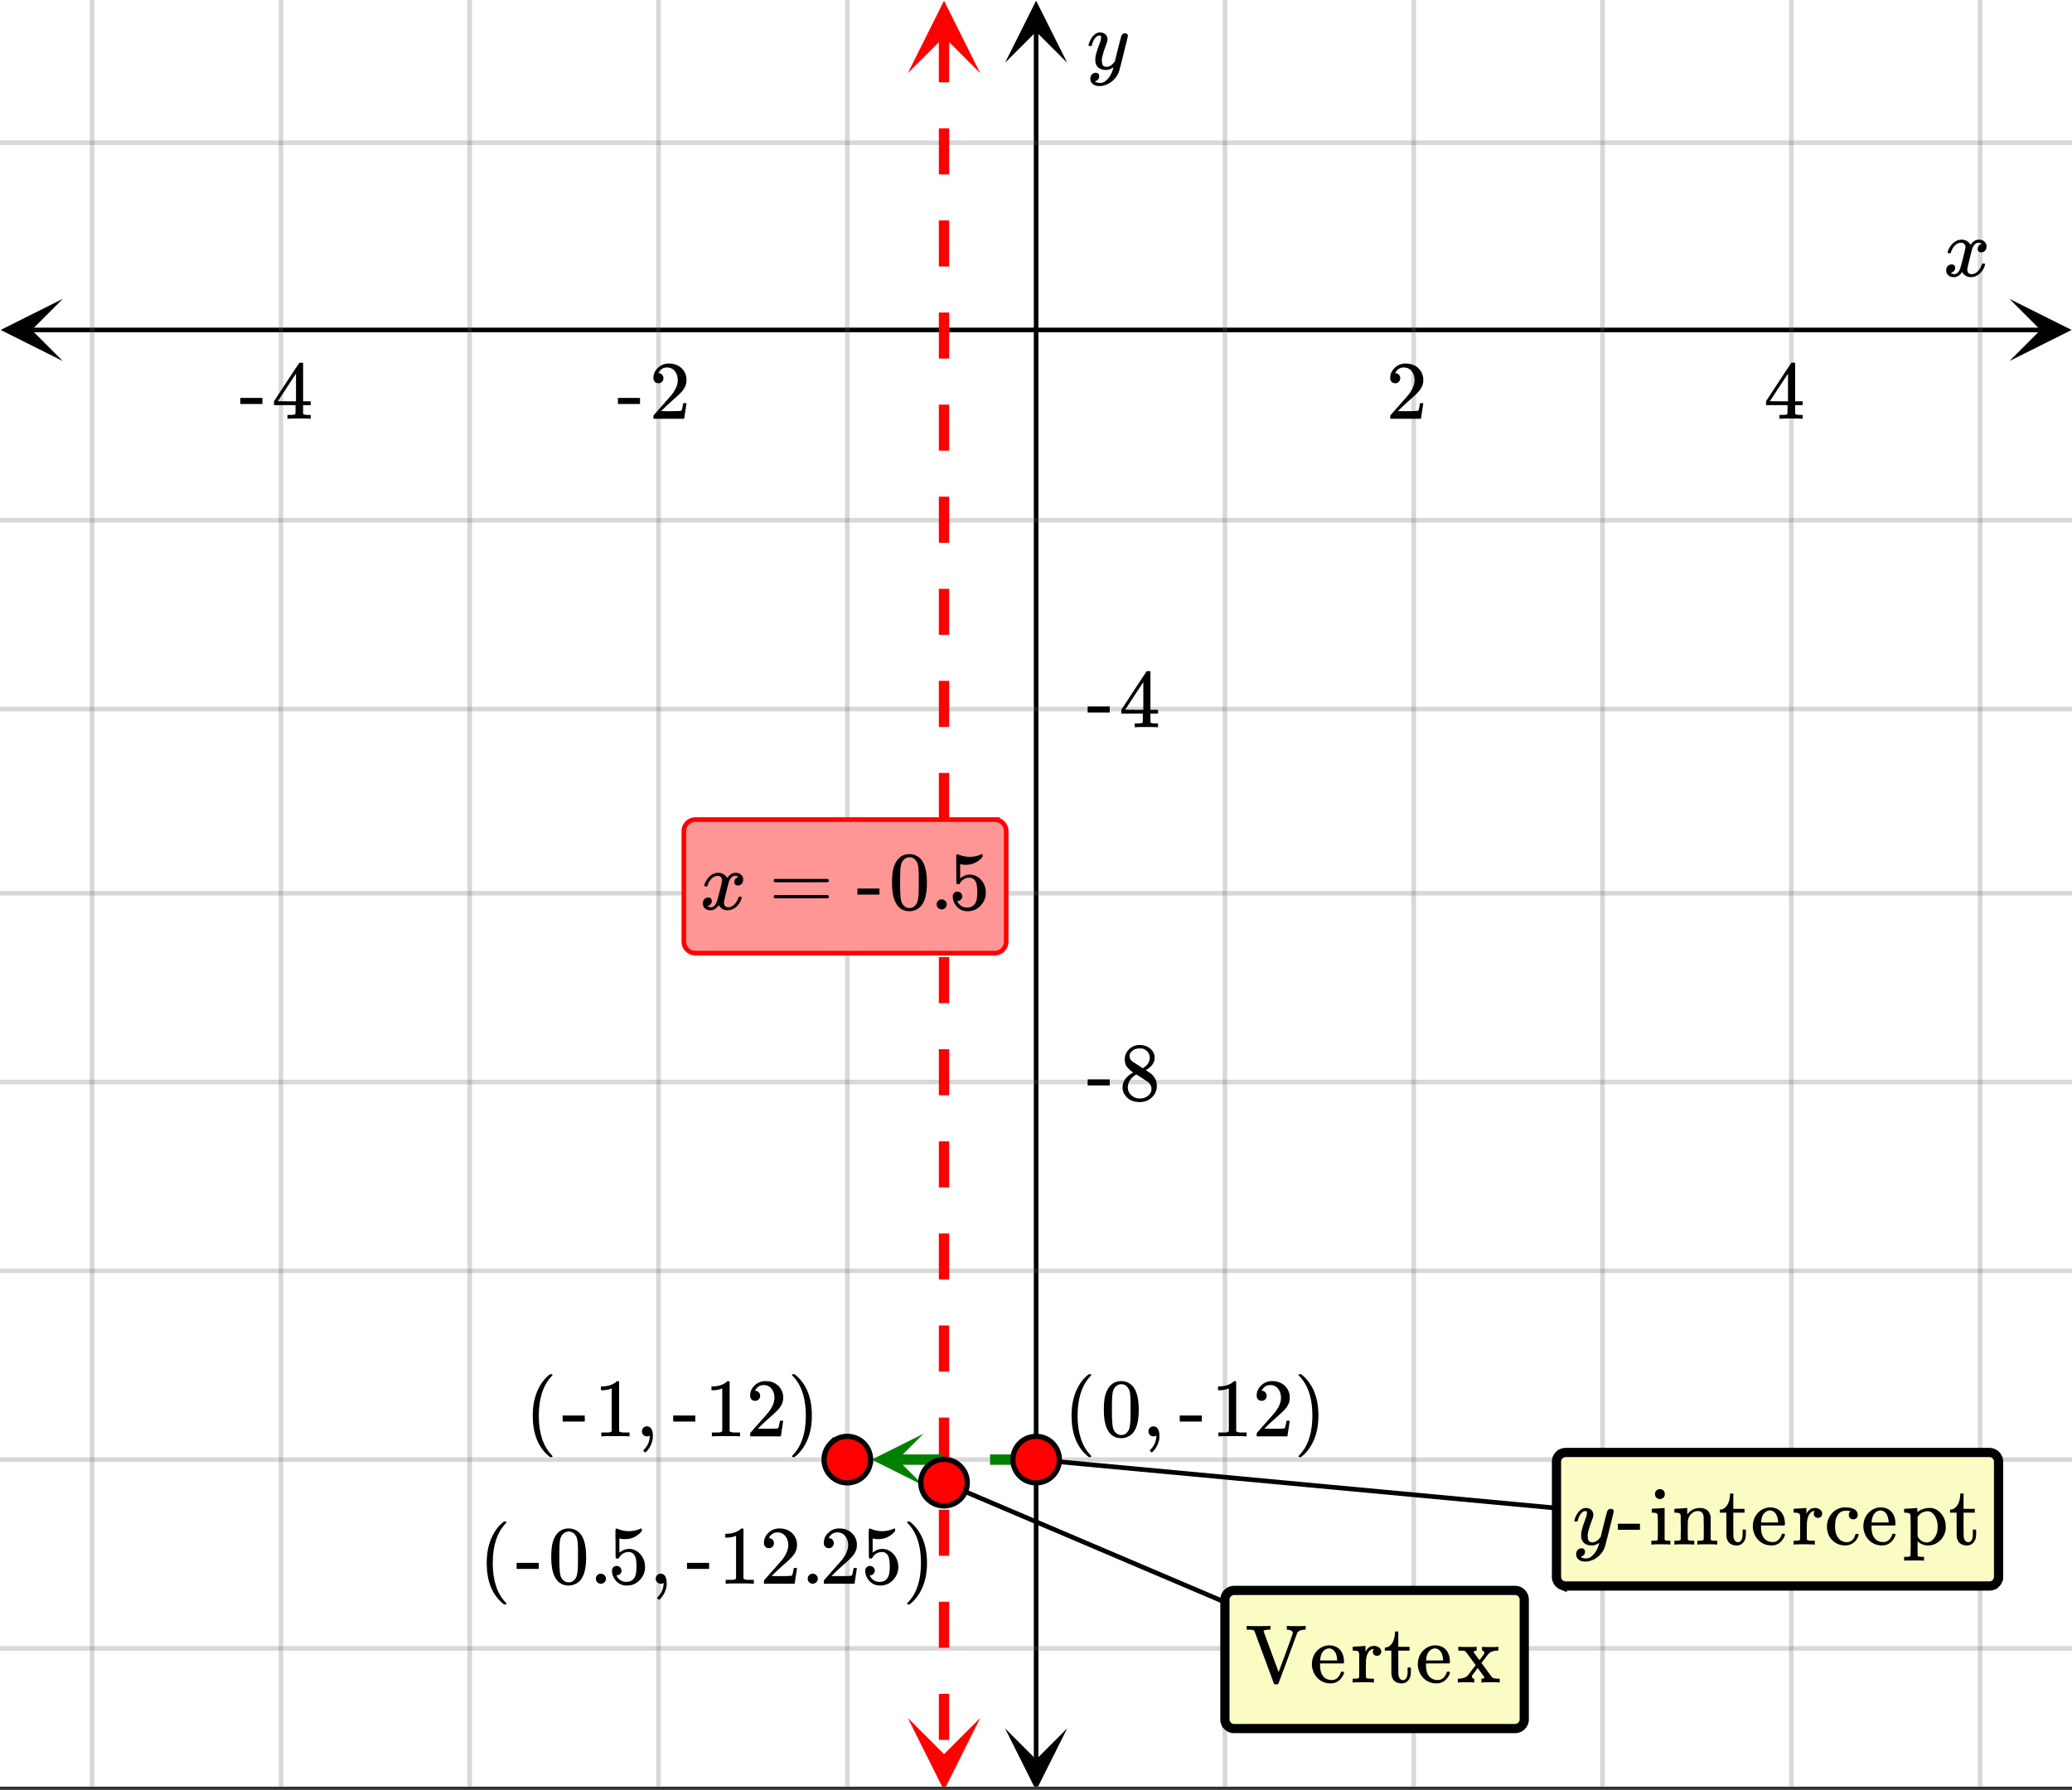 <svg xmlns="http://www.w3.org/2000/svg" xmlns:xlink="http://www.w3.org/1999/xlink" width="449.28" height="388.16" viewBox="0 0 336.96 291.12"><rect x="0" y="0" width="336.96" height="291.12" fill="#333333" stroke="none"/><defs><symbol overflow="visible" id="l"><path d="M.781-3.75C.727-3.8.703-3.848.703-3.89c.031-.25.172-.563.422-.938.414-.633.941-1.004 1.578-1.11.133-.007.235-.015.297-.015.313 0 .598.086.86.25.269.156.46.355.578.594.113-.157.187-.25.218-.282.332-.375.711-.562 1.14-.562.364 0 .661.105.891.312.227.211.344.465.344.766 0 .281-.078.516-.234.703a.776.776 0 0 1-.625.281.64.64 0 0 1-.422-.14.521.521 0 0 1-.156-.39c0-.415.222-.696.672-.845a.58.58 0 0 0-.141-.093.705.705 0 0 0-.39-.094.91.91 0 0 0-.266.031c-.336.149-.586.445-.75.89-.032.075-.164.579-.39 1.516-.231.93-.356 1.45-.376 1.563a1.827 1.827 0 0 0-.047.406c0 .211.063.383.188.516.125.125.289.187.5.187.383 0 .726-.16 1.031-.484.3-.32.508-.676.625-1.063.02-.082.04-.129.063-.14.03-.02.109-.031.234-.031.164 0 .25.039.25.109 0 .012-.012.058-.031.14-.149.563-.461 1.055-.938 1.47-.43.323-.875.484-1.344.484-.625 0-1.101-.282-1.421-.844-.262.406-.594.68-1 .812-.086.02-.2.032-.344.032-.524 0-.89-.188-1.11-.563a.953.953 0 0 1-.14-.531c0-.27.078-.5.234-.688a.798.798 0 0 1 .625-.28c.395 0 .594.187.594.562 0 .336-.164.574-.484.718a.359.359 0 0 1-.063.047l-.078.031c-.012.012-.024.016-.031.016h-.032c0 .031.063.074.188.125a.817.817 0 0 0 .36.078c.32 0 .597-.203.827-.61.102-.163.282-.75.532-1.75.05-.206.109-.437.171-.687.063-.257.11-.457.141-.593.031-.133.05-.211.063-.235a2.86 2.86 0 0 0 .078-.531.678.678 0 0 0-.188-.5.613.613 0 0 0-.484-.203c-.406 0-.762.156-1.063.469a2.562 2.562 0 0 0-.609 1.078c-.012.074-.031.12-.063.14a.752.752 0 0 1-.218.016zm0 0"/></symbol><symbol overflow="visible" id="p"><path d="M6.234-5.813c.125 0 .227.04.313.11.094.062.14.152.14.266 0 .117-.226 1.058-.671 2.828C5.578-.836 5.328.133 5.266.312a3.459 3.459 0 0 1-.688 1.22 3.641 3.641 0 0 1-1.11.874c-.491.239-.945.36-1.359.36-.687 0-1.152-.22-1.39-.657-.094-.125-.14-.304-.14-.53 0-.306.085-.544.265-.72.187-.168.379-.25.578-.25.394 0 .594.188.594.563 0 .332-.157.578-.47.734a.298.298 0 0 1-.062.032.295.295 0 0 0-.078.03c-.011.009-.023.016-.031.016L1.328 2c.031.05.129.11.297.172.133.05.273.078.422.078h.11c.155 0 .273-.012.359-.031.332-.094.648-.324.953-.688A3.69 3.69 0 0 0 4.188.25c.093-.3.14-.477.14-.531 0-.008-.012-.004-.031.015a.358.358 0 0 1-.078.047c-.336.239-.703.36-1.11.36-.46 0-.84-.106-1.14-.313-.293-.219-.48-.531-.563-.937a2.932 2.932 0 0 1-.015-.407c0-.218.007-.382.03-.5.063-.394.266-1.054.61-1.984.196-.531.297-.898.297-1.11a.838.838 0 0 0-.031-.265c-.024-.05-.074-.078-.156-.078h-.063c-.21 0-.406.094-.594.281-.293.293-.511.727-.656 1.297 0 .012-.008.027-.015.047a.188.188 0 0 1-.032.047l-.015.015c-.012.012-.028.016-.047.016h-.36C.305-3.8.281-3.836.281-3.86a.97.97 0 0 1 .047-.203c.188-.625.469-1.113.844-1.468.3-.282.617-.422.953-.422.383 0 .688.105.906.312.227.2.344.485.344.86-.023.168-.04.261-.047.281 0 .055-.07.246-.203.578-.367 1-.586 1.735-.656 2.203a1.857 1.857 0 0 0-.016.297c0 .344.05.61.156.797.114.18.313.266.594.266.207 0 .406-.051.594-.157a1.84 1.84 0 0 0 .422-.328c.093-.101.21-.242.36-.422a32.833 32.833 0 0 1 .25-1.063c.093-.35.175-.687.25-1 .343-1.35.534-2.062.577-2.124a.592.592 0 0 1 .578-.36zm0 0"/></symbol><symbol overflow="visible" id="m"><path d="M1.484-5.781c-.25 0-.449-.078-.593-.235a.872.872 0 0 1-.22-.609c0-.645.243-1.195.735-1.656a2.46 2.46 0 0 1 1.766-.703c.77 0 1.41.21 1.922.625.508.418.82.964.937 1.64.008.168.016.32.016.453 0 .524-.156 1.012-.469 1.47-.25.374-.758.89-1.516 1.546-.324.281-.777.695-1.359 1.234l-.781.766 1.016.016c1.414 0 2.164-.024 2.25-.079.039-.007.085-.101.14-.28.031-.095.094-.4.188-.923v-.03h.53v.03l-.374 2.47V0h-5v-.25c0-.188.008-.29.031-.313.008-.007.383-.437 1.125-1.28.977-1.095 1.61-1.813 1.89-2.157.602-.82.907-1.57.907-2.25 0-.594-.156-1.086-.469-1.484-.312-.407-.746-.61-1.297-.61-.523 0-.945.235-1.265.703-.024.032-.047.079-.078.141a.274.274 0 0 0-.047.078c0 .012.02.016.062.016a.68.68 0 0 1 .547.25.801.801 0 0 1 .219.562c0 .23-.078.422-.235.578a.76.76 0 0 1-.578.235zm0 0"/></symbol><symbol overflow="visible" id="n"><path d="M6.234 0c-.125-.031-.71-.047-1.75-.047-1.074 0-1.671.016-1.796.047h-.126v-.625h.422c.383-.008.618-.031.704-.063a.286.286 0 0 0 .171-.14c.008-.008.016-.25.016-.719v-.672h-3.5v-.625l2.031-3.11A431.58 431.58 0 0 1 4.5-9.108c.02-.008.113-.016.281-.016h.25l.078.078v6.203h1.235v.625H5.109V-.89a.25.25 0 0 0 .079.157c.07.062.328.101.765.109h.39V0zm-2.28-2.844v-4.5L1-2.859l1.469.015zm0 0"/></symbol><symbol overflow="visible" id="o"><path d="M.14-2.406v-.985h3.594v.985zm0 0"/></symbol><symbol overflow="visible" id="q"><path d="M2.313-4.516c-.438-.289-.778-.593-1.016-.906-.242-.312-.36-.723-.36-1.234 0-.383.07-.707.22-.969.195-.406.488-.734.874-.984.383-.25.82-.375 1.313-.375.613 0 1.144.164 1.594.484.445.324.722.734.828 1.234.007.055.015.164.015.329 0 .199-.008.328-.015.39-.137.594-.547 1.11-1.235 1.547l-.156.11c.5.343.758.523.781.53.664.544 1 1.215 1 2.016 0 .73-.265 1.356-.797 1.875-.53.508-1.199.766-2 .766C2.254.297 1.441-.11.922-.922c-.23-.32-.344-.71-.344-1.172 0-.976.578-1.785 1.735-2.422zM5-6.922c0-.383-.125-.71-.375-.984a1.69 1.69 0 0 0-.922-.516h-.437c-.48 0-.883.164-1.204.485-.23.21-.343.453-.343.734 0 .387.164.695.5.922.039.043.328.23.86.562l.78.516c.008-.008.067-.047.172-.11a2.95 2.95 0 0 0 .25-.187C4.758-5.883 5-6.36 5-6.922zM1.437-2.109c0 .523.192.96.579 1.312a2.01 2.01 0 0 0 1.359.516c.363 0 .695-.07 1-.219.3-.156.531-.36.688-.61.144-.226.218-.472.218-.734 0-.383-.156-.726-.468-1.031-.075-.07-.45-.328-1.125-.766l-.407-.265C3.133-4 3.02-4.07 2.937-4.125l-.109-.063-.156.079c-.563.367-.938.812-1.125 1.343-.074.243-.11.461-.11.657zm0 0"/></symbol><symbol overflow="visible" id="r"><path d="M4.484 3.25c0 .082-.078.125-.234.125h-.172l-.39-.328C2.07 1.578 1.265-.563 1.265-3.375c0-1.094.129-2.094.39-3C2.07-7.789 2.75-8.93 3.688-9.797c.07-.05.144-.11.218-.172.082-.07.14-.117.172-.14h.172c.102 0 .164.015.188.046.03.024.046.047.046.079 0 .03-.046.093-.14.187C2.945-8.317 2.25-6.172 2.25-3.359c0 2.804.695 4.937 2.094 6.406.093.101.14.172.14.203zm0 0"/></symbol><symbol overflow="visible" id="s"><path d="M1.297-7.89c.5-.727 1.187-1.094 2.062-1.094.657 0 1.227.226 1.72.671.25.243.456.547.624.922.332.75.5 1.778.5 3.079 0 1.398-.195 2.46-.578 3.187-.25.523-.621.902-1.11 1.14a2.534 2.534 0 0 1-1.14.282c-1.031 0-1.79-.473-2.266-1.422-.386-.727-.578-1.79-.578-3.188 0-.832.051-1.519.156-2.062a4.48 4.48 0 0 1 .61-1.516zm3.031-.157a1.24 1.24 0 0 0-.953-.437c-.375 0-.7.148-.969.437-.199.211-.336.465-.406.766-.074.293-.121.797-.14 1.515 0 .063-.008.246-.016.547v.735c0 .855.008 1.453.031 1.796.031.637.082 1.09.156 1.36.07.273.207.508.406.703.25.273.563.406.938.406.363 0 .664-.133.906-.406.196-.195.332-.43.407-.703.07-.27.128-.723.171-1.36.008-.343.016-.94.016-1.796v-.735-.547c-.023-.718-.07-1.222-.14-1.515-.075-.301-.212-.555-.407-.766zm0 0"/></symbol><symbol overflow="visible" id="t"><path d="M1.047-.813a.79.79 0 0 1 .234-.578.783.783 0 0 1 .578-.234.79.79 0 0 1 .594.25c.156.156.235.34.235.547a.784.784 0 0 1-.25.594.767.767 0 0 1-.563.234.832.832 0 0 1-.594-.234.815.815 0 0 1-.234-.579zm0 0"/></symbol><symbol overflow="visible" id="u"><path d="M1.438-2.89a.72.72 0 0 1 .546.234.72.72 0 0 1 .235.547c0 .21-.078.386-.235.53a.73.73 0 0 1-.515.22h-.094l.047.062c.133.293.336.531.61.719.28.187.609.281.984.281.644 0 1.101-.27 1.375-.812.175-.332.265-.907.265-1.72 0-.925-.125-1.55-.375-1.874-.23-.3-.515-.453-.86-.453-.698 0-1.23.308-1.593.922a.312.312 0 0 1-.094.125.761.761 0 0 1-.203.015c-.148 0-.23-.031-.25-.093-.023-.032-.031-.817-.031-2.36 0-.258-.008-.57-.016-.937v-.72c0-.5.032-.75.094-.75a.047.047 0 0 1 .047-.03l.25.078a4.646 4.646 0 0 0 3.625-.016.402.402 0 0 1 .172-.062c.07 0 .11.086.11.25v.171C4.8-7.686 3.878-7.25 2.765-7.25c-.282 0-.532-.023-.75-.078l-.141-.031v2.312c.508-.406 1.035-.61 1.578-.61.164 0 .348.024.547.063.602.157 1.094.5 1.469 1.032.383.523.578 1.14.578 1.859 0 .812-.29 1.515-.86 2.11-.562.593-1.261.89-2.093.89C2.52.297 2.035.14 1.64-.172a1.618 1.618 0 0 1-.438-.453C.93-.945.758-1.348.687-1.828c0-.02-.007-.055-.015-.11v-.14c0-.25.07-.445.219-.594a.745.745 0 0 1 .546-.219zm0 0"/></symbol><symbol overflow="visible" id="v"><path d="M1.281-.234a.767.767 0 0 1-.234-.563c0-.226.07-.422.219-.578a.768.768 0 0 1 .578-.25c.343 0 .593.148.75.438.156.28.234.64.234 1.078a8.8 8.8 0 0 1-.015.468 4.012 4.012 0 0 1-.985 2.063c-.137.125-.219.187-.25.187s-.09-.043-.172-.125c-.086-.074-.125-.132-.125-.171 0-.043.047-.11.14-.204.552-.562.852-1.25.907-2.062v-.172c-.012 0-.039.016-.078.047A.829.829 0 0 1 1.89 0a.85.85 0 0 1-.609-.234zm0 0"/></symbol><symbol overflow="visible" id="w"><path d="M5.61 0c-.157-.031-.872-.047-2.141-.047C2.207-.047 1.5-.03 1.344 0h-.157v-.625h.344c.52 0 .86-.008 1.016-.031.07-.008.18-.067.328-.172v-6.969c-.023 0-.059.016-.11.047a4.134 4.134 0 0 1-1.39.25h-.25v-.625h.25c.758-.02 1.39-.188 1.89-.5a2.46 2.46 0 0 0 .422-.313c.008-.03.063-.046.157-.046a.36.36 0 0 1 .234.078v8.078c.133.137.43.203.89.203h.798V0zm0 0"/></symbol><symbol overflow="visible" id="x"><path d="M.813-10.094l.046-.015h.297l.375.312C3.156-8.317 3.97-6.176 3.97-3.375c0 1.105-.133 2.105-.39 3C3.16 1.039 2.476 2.18 1.53 3.047c-.062.05-.136.11-.218.172-.075.07-.125.125-.157.156H1a.547.547 0 0 1-.219-.031c-.031-.024-.047-.07-.047-.14.008 0 .063-.06.157-.173C2.285 1.582 2.984-.55 2.984-3.375c0-2.82-.699-4.957-2.093-6.406-.094-.102-.149-.16-.157-.172 0-.07.024-.117.079-.14zm0 0"/></symbol><symbol overflow="visible" id="y"><path d="M1.531-8.36a.619.619 0 0 0-.265-.187c-.086-.02-.293-.035-.625-.047H.25v-.61h.125c.125.024.68.032 1.672.032 1.082 0 1.723-.008 1.922-.031h.14v.61h-.28c-.419.011-.673.062-.767.155C3.02-8.414 3-8.39 3-8.358c0 .023.406 1.136 1.219 3.343.812 2.211 1.222 3.313 1.234 3.313.344-.938.727-1.977 1.156-3.125.758-2.063 1.141-3.133 1.141-3.219 0-.176-.094-.312-.281-.406a1.386 1.386 0 0 0-.625-.14H6.78v-.61h.125c.157.023.672.031 1.547.031.77 0 1.207-.008 1.313-.031h.078v.61H9.75c-.668 0-1.102.187-1.297.562 0 .011-.508 1.383-1.515 4.11A563.17 563.17 0 0 1 5.405.186c-.031.07-.11.11-.234.11h-.25c-.125 0-.203-.04-.234-.11-.012-.023-.54-1.44-1.579-4.265-1.054-2.82-1.578-4.25-1.578-4.281zm0 0"/></symbol><symbol overflow="visible" id="z"><path d="M5.594-3.297c0 .063-.032.125-.094.188H1.703v.203c0 .656.086 1.156.266 1.5.32.668.879 1 1.672 1 .382 0 .707-.145.968-.438.176-.176.317-.406.422-.687.02-.102.047-.164.078-.188.032-.031.102-.047.22-.047.175 0 .265.047.265.141 0 .031-.012.09-.032.172-.18.469-.453.855-.828 1.156-.367.293-.82.438-1.359.438-.18 0-.375-.024-.594-.063a2.754 2.754 0 0 1-1.375-.687 3.04 3.04 0 0 1-.86-1.344 2.84 2.84 0 0 1-.171-.984c0-.833.238-1.532.719-2.094.488-.57 1.093-.907 1.812-1a.857.857 0 0 1 .188-.016c.812 0 1.43.246 1.86.734.425.481.64 1.153.64 2.016zm-1.11-.406c-.074-.977-.402-1.57-.984-1.781a1.03 1.03 0 0 0-.297-.063c-.46 0-.84.219-1.14.656-.18.282-.293.684-.344 1.204v.093h2.765zm0 0"/></symbol><symbol overflow="visible" id="A"><path d="M.484-.625h.188c.351 0 .566-.063.64-.188v-.109-.297a7.38 7.38 0 0 0 .016-.437v-2.766l-.016-.312c-.03-.164-.101-.282-.203-.344-.105-.063-.304-.098-.593-.11h-.25V-5.5c0-.207.007-.313.03-.313l.142-.015c.082-.008.207-.02.374-.031l.485-.016c.144-.008.3-.02.469-.031.164-.02.296-.032.39-.032.094-.007.145-.015.156-.015h.032v.922c.176-.29.363-.516.562-.672.207-.164.485-.25.828-.25.25 0 .461.055.641.156.352.18.531.434.531.766 0 .199-.07.367-.203.5a.692.692 0 0 1-.484.187.685.685 0 0 1-.485-.187.653.653 0 0 1-.187-.485c0-.156.035-.28.11-.375a.273.273 0 0 0 .03-.078c-.023-.008-.124.012-.312.063-.148.074-.258.14-.328.203-.356.344-.563.914-.625 1.703v.516c-.012.355-.016.656-.016.906v.719c.008.093.016.183.016.265v.266c.039.074.098.121.172.14.082.032.316.055.703.063h.422V0h-.125c-.156-.031-.727-.047-1.703-.047C1.004-.047.5-.03.375 0h-.11v-.625zm0 0"/></symbol><symbol overflow="visible" id="B"><path d="M1.906-8.094v-.203h.532v2.485h1.828v.625H2.437v1.937c.008 1.125.016 1.762.016 1.906.008.149.04.29.094.422.125.356.344.531.656.531.395 0 .64-.316.735-.953.007-.07.015-.281.015-.625v-.468h.531v.468c0 .418-.023.715-.062.89a1.821 1.821 0 0 1-.5.876C3.68.023 3.367.14 2.984.14c-.492 0-.882-.133-1.171-.391-.282-.27-.446-.633-.485-1.094-.012-.062-.016-.726-.016-2v-1.844H.25v-.5h.11c.331-.03.617-.175.859-.437.406-.426.633-1.082.687-1.969zm0 0"/></symbol><symbol overflow="visible" id="C"><path d="M2.703 0c-.125-.031-.57-.047-1.328-.047C.707-.047.328-.03.235 0H.14v-.625h.203c.633-.04 1.097-.207 1.39-.5.04-.04.27-.336.688-.89l.625-.813-.781-1.063A85.124 85.124 0 0 0 1.437-5c-.074-.082-.195-.14-.359-.172-.055 0-.215-.004-.484-.016H.219v-.625h.093c.32.024.786.032 1.391.032h.594c.469 0 .734-.008.797-.032h.11v.625c-.337.043-.5.118-.5.22 0 .023.14.23.421.624.29.399.473.633.547.703L4-4.094c.25-.32.375-.492.375-.515a.4.4 0 0 0 .063-.22c0-.144-.055-.25-.157-.312-.023-.007-.047-.02-.078-.03-.031-.009-.055-.016-.062-.016h-.063v-.625h.094c.113.03.555.046 1.328.046.688 0 1.066-.015 1.14-.046h.094v.625h-.093c-.45 0-.813.074-1.094.218a1.235 1.235 0 0 0-.36.25c-.093.094-.25.282-.468.563-.063.093-.164.23-.297.406-.125.168-.2.262-.219.281l-.219.281.844 1.157c.582.793.883 1.195.906 1.203.133.137.47.203 1 .203h.22V0h-.079c-.086-.031-.516-.047-1.297-.047-.824 0-1.32.016-1.484.047h-.11v-.625h.032a.71.71 0 0 0 .296-.063c.102-.05.157-.101.157-.156 0-.008-.367-.515-1.094-1.515-.012.011-.156.203-.438.578-.273.367-.417.562-.437.593a.369.369 0 0 0 .031.453c.07.075.157.11.25.11.02 0 .031.105.031.313V0zm0 0"/></symbol><symbol overflow="visible" id="D"><path d="M1.766-9.016c.226.012.41.09.546.235.145.136.22.324.22.562 0 .324-.122.555-.36.688a.716.716 0 0 1-.438.125.7.7 0 0 1-.437-.125c-.242-.133-.36-.364-.36-.688 0-.25.079-.441.235-.578a.837.837 0 0 1 .594-.219zM3.328 0c-.094-.031-.562-.047-1.406-.047C1.109-.047.617-.03.453 0h-.11v-.625h.22c.25 0 .472-.008.671-.031a.375.375 0 0 0 .157-.156c.007-.02.015-.672.015-1.954 0-1.343-.023-2.062-.062-2.156-.074-.176-.34-.266-.797-.266h-.14V-5.5c0-.207.007-.313.03-.313l.126-.015c.093-.008.218-.02.375-.031l.484-.016c.156-.008.316-.02.484-.031.176-.02.305-.032.39-.032.095-.007.145-.015.157-.015H2.5v5.11c.04.093.094.152.156.171.063.024.219.04.469.047h.313V0zm0 0"/></symbol><symbol overflow="visible" id="E"><path d="M2.531-.813c.07.125.285.188.64.188h.407V0h-.11c-.116-.031-.62-.047-1.515-.047C1.066-.047.563-.03.437 0H.345v-.625h.39c.352 0 .567-.063.641-.188v-.421-.422c.008-.157.016-.328.016-.516v-.562c0-.282-.008-.579-.016-.891v-1.109c-.031-.164-.102-.282-.203-.344-.094-.063-.293-.098-.594-.11H.344V-5.5c0-.207.004-.313.015-.313L.5-5.827c.094-.008.219-.016.375-.016.164-.008.332-.02.5-.031.156-.008.316-.02.484-.031.164-.02.297-.032.391-.032.094-.007.145-.015.156-.015h.031v.531c0 .344.004.516.016.516l.016-.016c.488-.687 1.176-1.031 2.062-1.031 1.032.031 1.602.539 1.719 1.516v1.875c0 1.148.004 1.73.016 1.75.039.074.097.125.171.156.188.023.407.031.657.031h.218V0h-.109c-.117-.031-.621-.047-1.516-.047-.886 0-1.386.016-1.5.047h-.109v-.625h.313c.476 0 .718-.07.718-.219.008-.008.016-.629.016-1.86a68.295 68.295 0 0 0-.031-1.921c-.063-.29-.168-.5-.313-.625-.136-.133-.343-.203-.625-.203-.406 0-.761.156-1.062.469-.324.312-.512.71-.563 1.187v.235c0 .167-.008.37-.015.609V-1.438c.007.118.015.22.015.313zm0 0"/></symbol><symbol overflow="visible" id="F"><path d="M5.234-4.297a.735.735 0 0 1-.515.188.686.686 0 0 1-.516-.204A.723.723 0 0 1 4-4.827c0-.207.066-.379.203-.516.05-.039.07-.066.063-.078 0-.008-.043-.02-.125-.031a4.892 4.892 0 0 0-.657-.047c-.46 0-.82.148-1.078.438-.43.417-.64 1.12-.64 2.109 0 .742.14 1.32.421 1.734.364.555.86.828 1.485.828.219 0 .414-.046.594-.14.375-.188.632-.535.78-1.047.009-.07.032-.113.063-.125.032-.02.102-.031.22-.031h.187c.05.054.078.09.078.109 0 .18-.11.445-.328.797C4.805-.18 4.172.14 3.359.14a2.92 2.92 0 0 1-1.28-.297C1.178-.613.644-1.38.468-2.453a2.912 2.912 0 0 1-.016-.422c0-.238.004-.39.016-.453.113-.844.484-1.531 1.11-2.063.538-.437 1.14-.656 1.796-.656 1.156 0 1.832.309 2.031.922a.908.908 0 0 1 .047.313.67.67 0 0 1-.219.515zm0 0"/></symbol><symbol overflow="visible" id="G"><path d="M.484 2h.188c.351 0 .566-.063.64-.188v-.39-.39a9.57 9.57 0 0 0 .016-.516v-3.797c0-.258-.008-.5-.016-.719v-.734c-.03-.164-.101-.282-.203-.344-.105-.063-.304-.098-.593-.11h-.25V-5.5c0-.207.007-.313.03-.313l.142-.015c.082-.008.207-.016.374-.016.176-.008.348-.02.516-.031.145-.008.305-.02.484-.031.188-.02.32-.032.407-.032.094-.007.144-.015.156-.015h.031v.344l.016.343.11-.093a3.12 3.12 0 0 1 1.859-.594c.195 0 .343.012.437.031.625.125 1.145.465 1.563 1.016.425.554.64 1.218.64 2 0 .168-.008.324-.015.469a3.156 3.156 0 0 1-.657 1.515c-.343.418-.793.73-1.343.938a2.857 2.857 0 0 1-.829.125 2.472 2.472 0 0 1-1.625-.579l-.109-.109V.61c0 .782.004 1.18.016 1.204.031.07.082.117.156.14.188.031.41.047.672.047H3.5v.61h-.11c-.117-.024-.62-.032-1.515-.032-.887 0-1.387.008-1.5.031h-.11V2zM5.72-2.938c0-.624-.14-1.171-.422-1.64-.274-.477-.606-.754-1-.828h-.078c-.043-.008-.078-.016-.11-.016-.636 0-1.187.293-1.656.875v3.219c.363.656.867.984 1.516.984.375 0 .71-.164 1.015-.5.489-.508.735-1.207.735-2.094zm0 0"/></symbol><symbol overflow="visible" id="H"><path d="M.75-4.672c0-.125.063-.219.188-.281H9.53c.133.062.203.156.203.281 0 .094-.062.18-.187.25l-4.281.016H.969C.82-4.457.75-4.546.75-4.672zm0 2.61c0-.133.07-.223.219-.266h8.578a.249.249 0 0 0 .062.047l.063.047c.02.011.035.039.047.078.008.031.015.062.015.094 0 .117-.07.203-.203.265H.937C.813-1.859.75-1.945.75-2.063zm0 0"/></symbol><clipPath id="a"><path d="M0 0h336.96v290.57H0zm0 0"/></clipPath><clipPath id="b"><path d="M.102 48.61H11V59H.102zm0 0"/></clipPath><clipPath id="c"><path d="M326.79 48.61h10.17V59h-10.17zm0 0"/></clipPath><clipPath id="d"><path d="M14 0h309v290.57H14zm0 0"/></clipPath><clipPath id="e"><path d="M163.445 281H174v9.57h-10.555zm0 0"/></clipPath><clipPath id="f"><path d="M163.445 0H174v10.21h-10.555zm0 0"/></clipPath><clipPath id="g"><path d="M0 23h336.96v246H0zm0 0"/></clipPath><clipPath id="h"><path d="M0 22h336.96v247H0zm0 0"/></clipPath><clipPath id="i"><path d="M147 .117h12.418V12H147zm0 0"/></clipPath><clipPath id="j"><path d="M147 279.406h12.418v11.164H147zm0 0"/></clipPath><clipPath id="k"><path d="M141 233h9.18v8.61H141zm0 0"/></clipPath></defs><g clip-path="url(#a)" fill="#fff"><path d="M0 0h337v291.316H0zm0 0"/><path d="M0 0h337v291.316H0zm0 0"/></g><path d="M5.055 53.664h326.89" fill="none" stroke="#000" stroke-width=".749"/><g clip-path="url(#b)"><path d="M10.21 48.61L.103 53.663 10.21 58.72l-5.055-5.055zm0 0"/></g><g clip-path="url(#c)"><path d="M326.79 48.61l10.108 5.054-10.109 5.055 5.055-5.055zm0 0"/></g><g clip-path="url(#d)"><path d="M199.203 0v291.316M229.91 0v291.316M260.613 0v291.316M291.316 0v291.316M322.023 0v291.316M137.797 0v291.316M107.09 0v291.316M76.387 0v291.316M45.684 0v291.316M14.977 0v291.316" stroke-linecap="round" stroke-linejoin="round" stroke="#666" stroke-opacity=".251" stroke-width=".749"/></g><path d="M168.5 286.262V5.055" fill="none" stroke="#000" stroke-width=".749"/><g clip-path="url(#e)"><path d="M163.445 281.105l5.055 10.11 5.055-10.11-5.055 5.055zm0 0"/></g><g clip-path="url(#f)"><path d="M163.445 10.21L168.5.103l5.055 10.109-5.055-5.055zm0 0"/></g><g clip-path="url(#g)"><path d="M0 23.215h337M0 84.625h337M0 115.328h337M0 145.285h337M0 175.988h337M0 206.691h337M0 237.398h337M0 268.102h337"/></g><g clip-path="url(#h)"><path d="M0 23.215h337M0 84.625h337M0 115.328h337M0 145.285h337M0 175.988h337M0 206.691h337M0 237.398h337M0 268.102h337" fill="none" stroke-linecap="round" stroke-linejoin="round" stroke="#666" stroke-opacity=".251" stroke-width=".749"/></g><path d="M153.523 241.14l70.395 29.958M168.5 237.398l120.57 11.235" fill="none" stroke-width=".758" stroke="#000"/><path d="M154.363 5.898v7.489h-1.683V5.898m1.683 14.977v7.488h-1.683v-7.488m1.683 14.977v7.492h-1.683v-7.492m1.683 14.98v7.488h-1.683v-7.488m1.683 14.977v7.488h-1.683v-7.488m1.683 14.976v7.488h-1.683v-7.488m1.683 14.98v7.489h-1.683v-7.488m1.683 14.976v7.488h-1.683v-7.488m1.683 14.977v7.488h-1.683v-7.488m1.683 14.98v7.488h-1.683V140.7m1.683 14.977v7.488h-1.683v-7.488m1.683 14.976v7.489h-1.683v-7.489m1.683 14.977v7.492h-1.683v-7.492m1.683 14.98v7.489h-1.683v-7.489m1.683 14.977v7.488h-1.683v-7.488m1.683 14.976v7.493h-1.683v-7.493m1.683 14.981v7.488h-1.683v-7.488m1.683 14.977v7.488h-1.683v-7.488m1.683 14.976v7.492h-1.683v-7.492" fill="red"/><g clip-path="url(#i)"><path d="M159.418 11.914L153.523.117l-5.898 11.797 5.898-5.898zm0 0" fill="red"/></g><g clip-path="url(#j)"><path d="M159.418 279.406l-5.895 11.793-5.898-11.793 5.898 5.895zm0 0" fill="red"/></g><path d="M168.5 238.242h-7.488v-1.687h7.488m-14.977 1.687h-7.488v-1.687h7.488" fill="green"/><g clip-path="url(#k)"><path d="M150.18 241.61l-8.426-4.212 8.426-4.214-4.211 4.214zm0 0" fill="green"/></g><path d="M157.305 241.14c0 .505-.098.985-.29 1.45a3.718 3.718 0 0 1-.82 1.226 3.718 3.718 0 0 1-1.226.82 3.763 3.763 0 0 1-2.895 0 3.758 3.758 0 0 1-1.226-.82 3.76 3.76 0 0 1-1.105-2.676 3.754 3.754 0 0 1 1.105-2.671 3.758 3.758 0 0 1 1.226-.82 3.763 3.763 0 0 1 2.895 0c.465.19.87.464 1.226.82.356.355.63.762.82 1.226.192.465.29.946.29 1.446zm0 0M172.281 237.398c0 .5-.093.985-.289 1.446a3.727 3.727 0 0 1-.816 1.226 3.734 3.734 0 0 1-1.23.82 3.777 3.777 0 0 1-4.938-2.047 3.673 3.673 0 0 1-.29-1.445 3.81 3.81 0 0 1 1.105-2.676 3.758 3.758 0 0 1 2.677-1.105c.5 0 .984.094 1.445.285.465.192.875.465 1.23.82a3.81 3.81 0 0 1 1.106 2.676zm0 0M141.578 237.398c0 .5-.098.985-.289 1.446a3.678 3.678 0 0 1-.82 1.226 3.718 3.718 0 0 1-1.227.82 3.763 3.763 0 0 1-2.895 0 3.758 3.758 0 0 1-1.226-.82 3.678 3.678 0 0 1-.82-1.226 3.763 3.763 0 0 1 0-2.895c.191-.46.465-.87.82-1.226a3.758 3.758 0 0 1 2.676-1.106c.5 0 .984.094 1.445.285.465.192.871.465 1.227.82.355.356.629.766.82 1.227.191.465.29.946.29 1.45zm0 0" fill="red" stroke-width=".843" stroke="#000"/><use xlink:href="#l" x="316.031" y="44.933"/><use xlink:href="#m" x="225.416" y="68.111"/><use xlink:href="#n" x="286.824" y="68.111"/><use xlink:href="#o" x="100.351" y="68.111"/><use xlink:href="#m" x="105.593" y="68.111"/><use xlink:href="#o" x="38.942" y="68.111"/><use xlink:href="#n" x="44.184" y="68.111"/><use xlink:href="#p" x="176.738" y="11.233"/><use xlink:href="#o" x="176.738" y="118.287"/><use xlink:href="#n" x="181.98" y="118.287"/><use xlink:href="#o" x="176.738" y="178.947"/><use xlink:href="#q" x="181.98" y="178.947"/><use xlink:href="#r" x="77.884" y="257.58"/><use xlink:href="#o" x="83.876" y="257.58"/><use xlink:href="#s" x="89.118" y="257.58"/><use xlink:href="#t" x="95.858" y="257.58"/><use xlink:href="#u" x="98.853" y="257.58"/><use xlink:href="#v" x="105.593" y="257.58"/><use xlink:href="#o" x="111.584" y="257.58"/><use xlink:href="#w" x="116.827" y="257.58"/><use xlink:href="#m" x="123.567" y="257.58"/><use xlink:href="#t" x="130.307" y="257.58"/><use xlink:href="#m" x="133.302" y="257.58"/><use xlink:href="#u" x="140.042" y="257.58"/><use xlink:href="#x" x="146.782" y="257.58"/><use xlink:href="#r" x="172.993" y="233.616"/><use xlink:href="#s" x="178.984" y="233.616"/><use xlink:href="#v" x="185.724" y="233.616"/><use xlink:href="#o" x="191.716" y="233.616"/><use xlink:href="#w" x="196.958" y="233.616"/><use xlink:href="#m" x="203.698" y="233.616"/><use xlink:href="#x" x="210.438" y="233.616"/><use xlink:href="#r" x="85.373" y="233.616"/><use xlink:href="#o" x="91.364" y="233.616"/><use xlink:href="#w" x="96.607" y="233.616"/><use xlink:href="#v" x="103.347" y="233.616"/><use xlink:href="#o" x="109.338" y="233.616"/><use xlink:href="#w" x="114.58" y="233.616"/><use xlink:href="#m" x="121.32" y="233.616"/><use xlink:href="#x" x="128.06" y="233.616"/><path d="M199.129 279.645v-19.473c0-.207.039-.41.121-.602a1.543 1.543 0 0 1 .852-.851c.191-.082.39-.121.601-.121h45.68c.21 0 .41.039.605.12.192.079.364.192.508.34.149.149.262.32.344.512.078.192.117.395.117.602v19.473c0 .207-.039.41-.117.601a1.617 1.617 0 0 1-.344.512 1.61 1.61 0 0 1-.508.34 1.61 1.61 0 0 1-.605.12h-45.68c-.21 0-.41-.042-.601-.12a1.543 1.543 0 0 1-.852-.852 1.519 1.519 0 0 1-.121-.601zm0 0" fill="#fafcc4"/><path d="M199.203 279.645v-19.473c0-.2.04-.39.117-.574.075-.184.184-.344.325-.485.14-.14.3-.25.484-.324.184-.078.375-.113.574-.113h45.68c.199 0 .39.035.574.113.184.074.348.184.488.324.137.14.246.301.325.485.074.183.113.375.113.574v19.473a1.5 1.5 0 0 1-.926 1.382 1.52 1.52 0 0 1-.574.114h-45.68a1.507 1.507 0 0 1-1.059-.438c-.14-.14-.25-.305-.324-.488a1.433 1.433 0 0 1-.117-.57zm0 0" fill="none" stroke-width="1.498" stroke="#000"/><use xlink:href="#y" x="202.493" y="273.652"/><use xlink:href="#z" x="212.977" y="273.652"/><use xlink:href="#A" x="219.717" y="273.652"/><use xlink:href="#B" x="224.959" y="273.652"/><use xlink:href="#z" x="230.201" y="273.652"/><use xlink:href="#C" x="236.941" y="273.652"/><path d="M252.938 256.457v-18.723c0-.222.042-.437.128-.644a1.654 1.654 0 0 1 .91-.91c.208-.086.422-.13.645-.13h68.899c.222 0 .437.044.644.13.207.082.39.207.547.363a1.665 1.665 0 0 1 .492 1.191v18.723a1.661 1.661 0 0 1-.492 1.191c-.156.157-.34.282-.547.368a1.736 1.736 0 0 1-.644.125H254.62c-.223 0-.437-.043-.644-.125a1.674 1.674 0 0 1-.91-.914 1.665 1.665 0 0 1-.13-.645zm0 0" fill="#fafcc4"/><path d="M253.125 256.457v-18.723c0-.199.04-.39.113-.574.078-.183.184-.344.324-.484.141-.14.305-.25.489-.324a1.43 1.43 0 0 1 .57-.114h68.899c.199 0 .39.035.574.114.183.074.344.183.484.324.14.14.25.3.324.484.078.184.118.375.118.574v18.723c0 .2-.04.39-.118.574a1.447 1.447 0 0 1-.324.485c-.14.14-.3.25-.484.324a1.448 1.448 0 0 1-.574.113H254.62c-.2 0-.387-.035-.57-.113a1.463 1.463 0 0 1-.489-.324c-.14-.141-.246-.301-.324-.485a1.52 1.52 0 0 1-.113-.574zm0 0" fill="none" stroke-width="1.498" stroke="#000"/><use xlink:href="#p" x="255.746" y="251.215"/><use xlink:href="#o" x="262.965" y="251.215"/><use xlink:href="#D" x="268.208" y="251.215"/><use xlink:href="#E" x="271.952" y="251.215"/><use xlink:href="#B" x="279.441" y="251.215"/><use xlink:href="#z" x="284.683" y="251.215"/><use xlink:href="#A" x="291.423" y="251.215"/><use xlink:href="#F" x="296.665" y="251.215"/><use xlink:href="#z" x="302.656" y="251.215"/><use xlink:href="#G" x="309.396" y="251.215"/><use xlink:href="#B" x="316.885" y="251.215"/><path d="M111.21 153.148v-17.972c0-.25.048-.488.142-.719.097-.227.23-.43.406-.605.176-.176.379-.313.61-.407.226-.093.464-.144.714-.144h48.68a1.884 1.884 0 0 1 1.726 1.156c.098.23.145.469.145.719v17.972c0 .247-.047.489-.145.715-.093.23-.23.434-.406.61a1.835 1.835 0 0 1-1.32.547h-48.68a1.851 1.851 0 0 1-1.324-.547 1.866 1.866 0 0 1-.547-1.324zm0 0" fill="#ff9696" stroke="red" stroke-width=".749"/><use xlink:href="#l" x="113.831" y="147.906"/><use xlink:href="#H" x="125.064" y="147.906"/><use xlink:href="#o" x="139.293" y="147.906"/><use xlink:href="#s" x="144.536" y="147.906"/><use xlink:href="#t" x="151.276" y="147.906"/><use xlink:href="#u" x="154.271" y="147.906"/></svg>